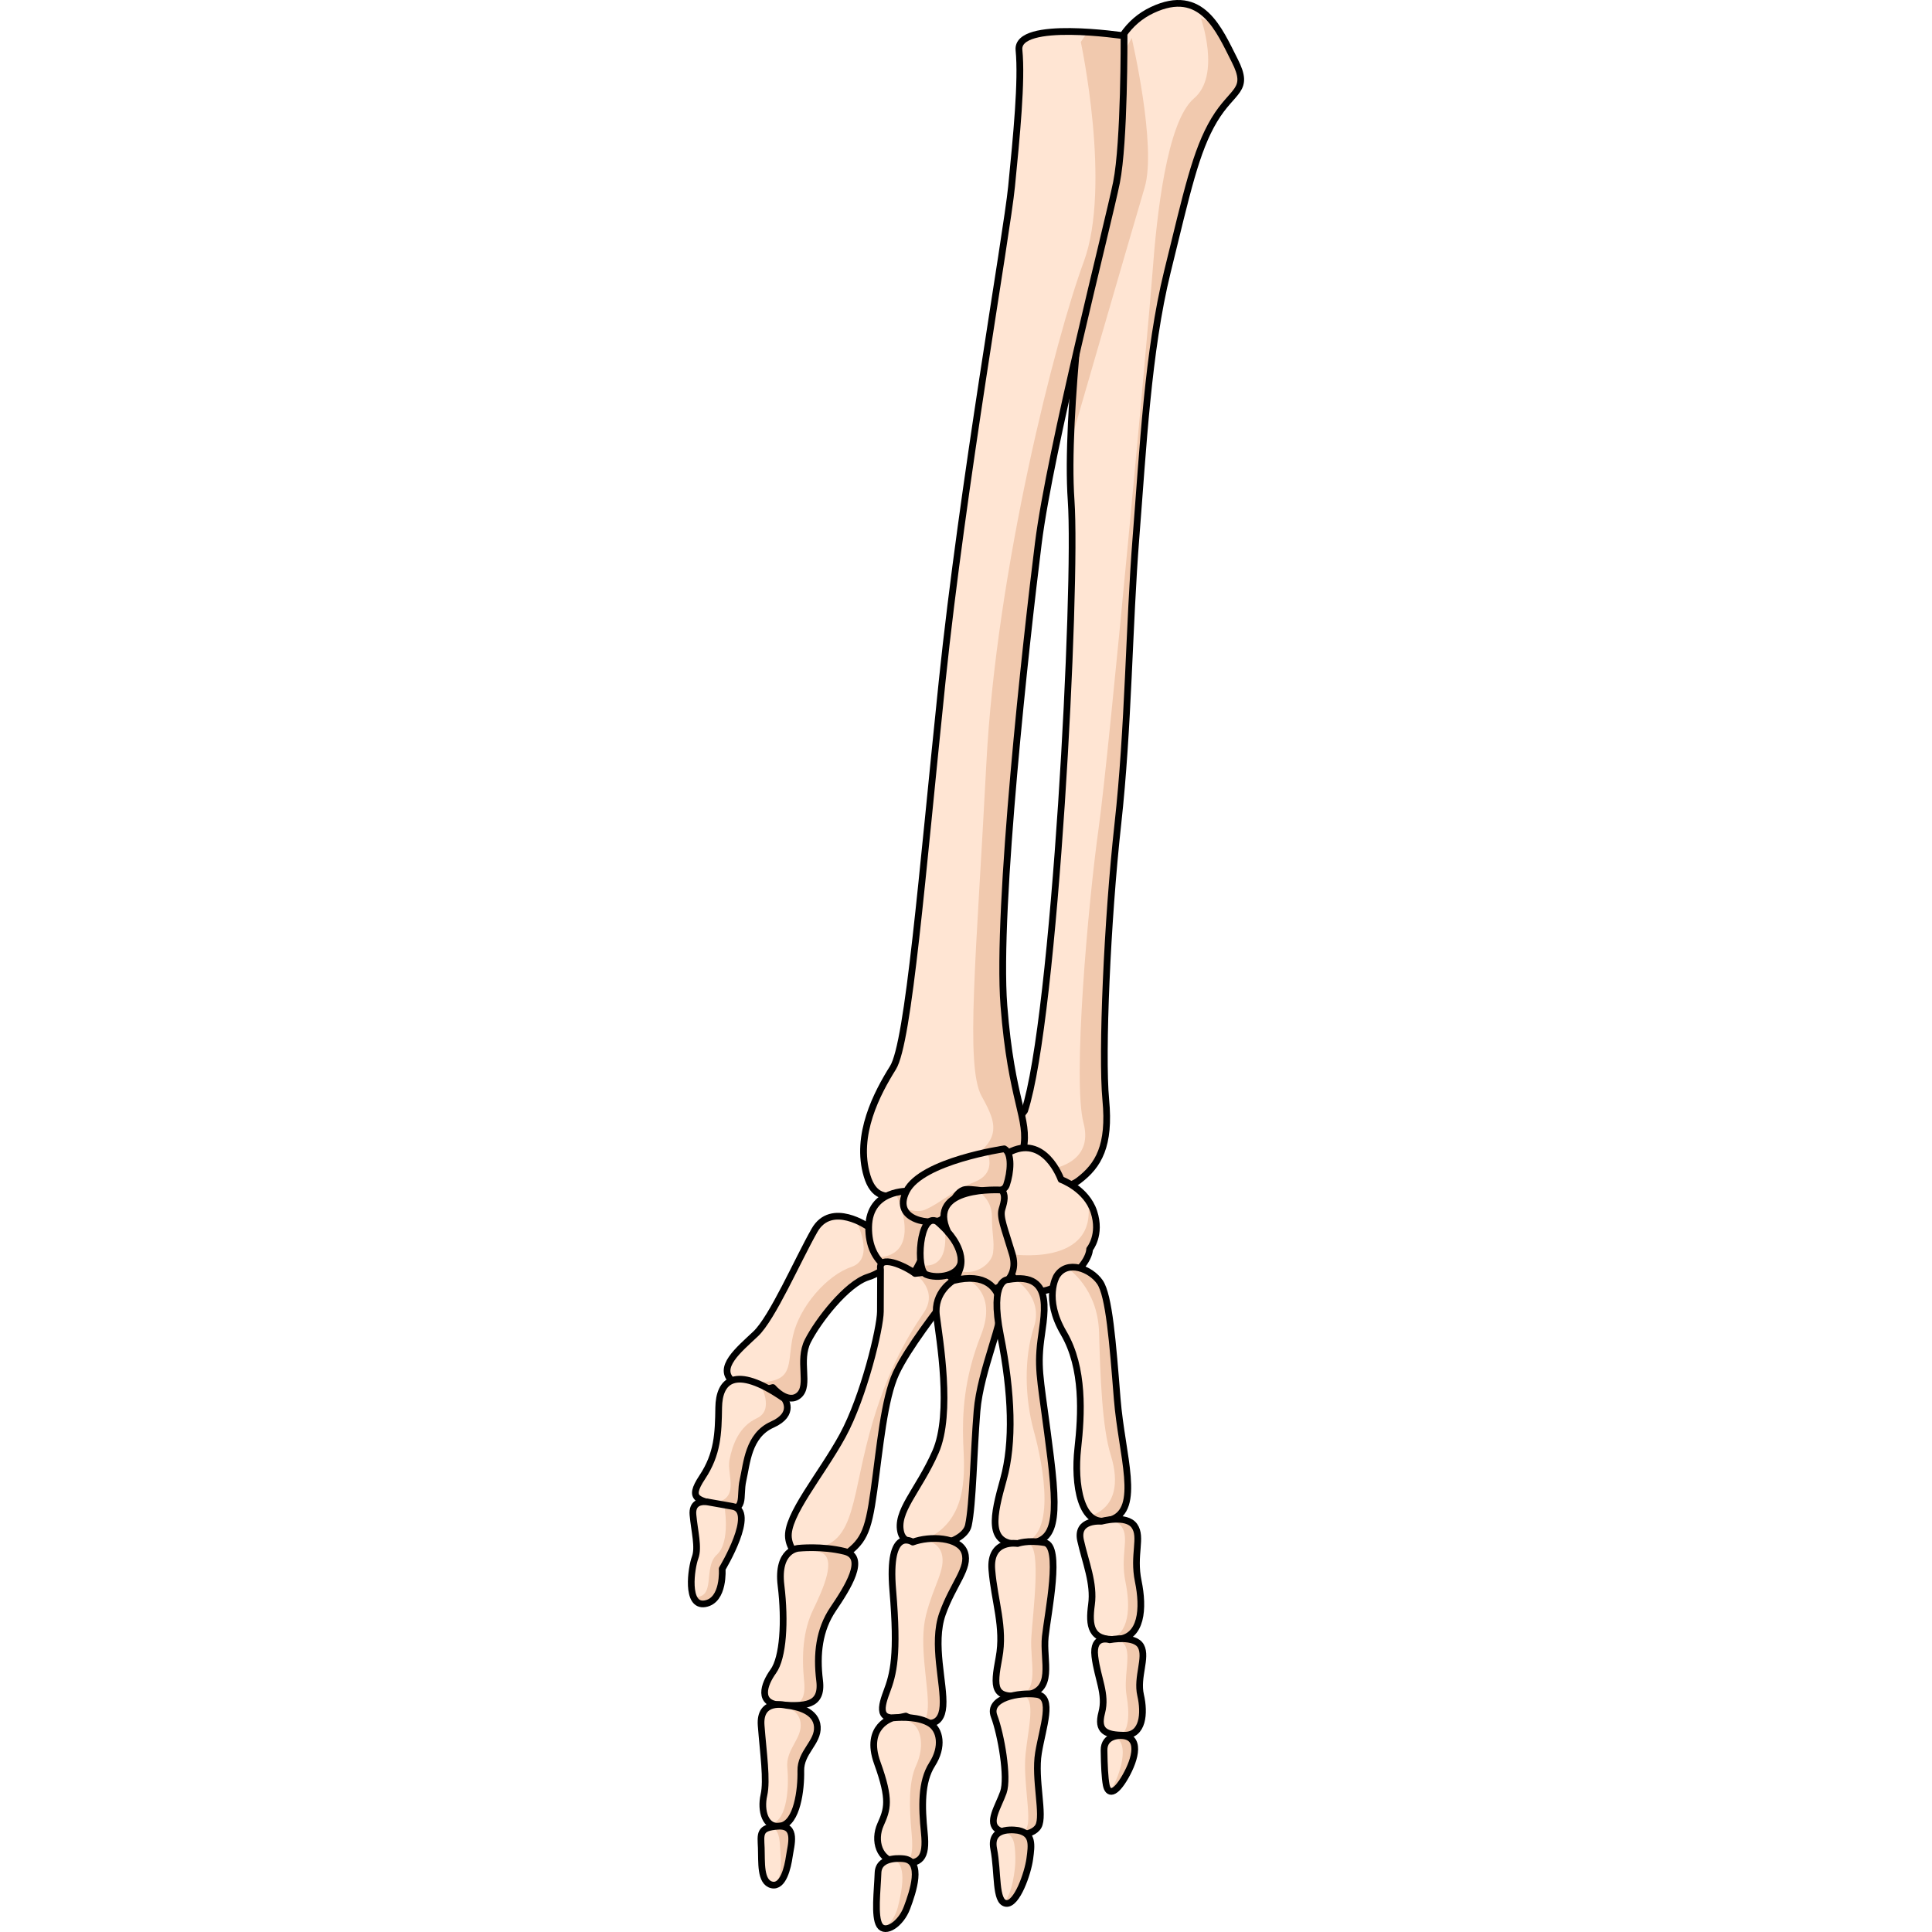 <?xml version="1.0" encoding="utf-8"?>
<!-- Created by: Science Figures, www.sciencefigures.org, Generator: Science Figures Editor -->
<!DOCTYPE svg PUBLIC "-//W3C//DTD SVG 1.1//EN" "http://www.w3.org/Graphics/SVG/1.1/DTD/svg11.dtd">
<svg version="1.1" id="Layer_1" xmlns="http://www.w3.org/2000/svg" xmlns:xlink="http://www.w3.org/1999/xlink" 
	 width="800px" height="800px" viewBox="0 0 86.103 299.078" enable-background="new 0 0 86.103 299.078"
	 xml:space="preserve">
<g>
	<path fill="#FFE5D3" d="M52.127,171.96c0,0-3.824,4.344-0.957,7.043c2.865,2.7,4.828,1.992,4.828,1.992s1.438,4.071,4.504,1.743
		c3.068-2.329,4.863-5.368,4.189-12.485c-0.67-7.116,0.221-27.779,1.871-42.713c1.65-14.936,1.719-30.686,2.805-44.368
		c1.084-13.682,1.83-28.787,4.863-41.117c3.035-12.326,4.377-18.686,7.256-23.491c2.879-4.803,5.574-4.446,3.166-9.188
		c-2.41-4.741-5.09-11.445-12.76-7.826c-7.67,3.618-8.072,13.677-9.016,25.132c-0.947,11.455-4.488,37.386-3.551,50.793
		C60.262,90.879,56.805,157.647,52.127,171.96z"/>
	<path fill="#F1C9AE" d="M64.168,14.409c-0.645,3.698-0.93,7.88-1.291,12.272c-0.764,9.24-3.213,27.893-3.643,41.8
		c0.012-0.034,9.559-33.021,11.471-39.448c1.914-6.433-2.004-23.157-2.004-23.157L64.168,14.409z"/>
	<path fill="#F1C9AE" d="M60.502,182.739c3.068-2.329,4.863-5.368,4.189-12.485c-0.67-7.116,0.221-27.779,1.871-42.713
		c1.65-14.936,1.719-30.686,2.805-44.368c1.084-13.682,1.83-28.787,4.863-41.117c3.035-12.326,4.377-18.686,7.256-23.491
		c2.879-4.803,5.574-4.446,3.166-9.188c-0.93-1.828-1.9-3.941-3.182-5.648l-2.064-0.924c0,0,3.162,8.846-1.061,12.427
		s-5.771,18.175-6.418,26.894c-0.648,8.719-6.676,74.137-8.332,86c-1.662,11.863-4.061,39.237-2.354,45.689
		c1.711,6.454-5.244,7.183-5.244,7.183s0.115,0.246,0.285,0.624C56.84,182.659,58.217,184.473,60.502,182.739z"/>
	
		<path fill="none" stroke="#000000" stroke-width="1.037" stroke-linecap="round" stroke-linejoin="round" stroke-miterlimit="10" d="
		M52.127,171.96c0,0-3.824,4.344-0.957,7.043c2.865,2.7,4.828,1.992,4.828,1.992s1.438,4.071,4.504,1.743
		c3.068-2.329,4.863-5.368,4.189-12.485c-0.67-7.116,0.221-27.779,1.871-42.713c1.65-14.936,1.719-30.686,2.805-44.368
		c1.084-13.682,1.83-28.787,4.863-41.117c3.035-12.326,4.377-18.686,7.256-23.491c2.879-4.803,5.574-4.446,3.166-9.188
		c-2.41-4.741-5.09-11.445-12.76-7.826c-7.67,3.618-8.072,13.677-9.016,25.132c-0.947,11.455-4.488,37.386-3.551,50.793
		C60.262,90.879,56.805,157.647,52.127,171.96z"/>
	<path fill="#FFE5D3" d="M45.055,179.861c0,0,5.953,2.753,6.877-2.001c0.924-4.755-1.852-7.226-3.014-22.201
		c-1.16-14.976,3.486-56.879,5.33-71.551c1.844-14.671,10.852-49.636,12.1-55.859c1.248-6.222,1.17-22.702,1.17-22.702
		S50.785,3.011,51.254,7.754c0.469,4.744-0.418,13.382-1.15,21.119c-0.715,7.544-7.668,46.72-10.742,76.567
		c-3.098,30.073-5.184,55.958-7.617,59.85c-2.436,3.891-5.91,10.416-4.004,16.744C29.643,188.362,35.309,183.855,45.055,179.861z"/>
	<path fill="#F1C9AE" d="M54.248,84.108c1.844-14.671,10.852-49.636,12.1-55.859c1.248-6.222,1.17-22.702,1.17-22.702
		s-2.568-0.388-5.66-0.576l-1.035,1.526c0,0,4.787,22.311,0.449,34.048s-13.525,47.563-15.076,77.73
		c-1.514,29.461-3.305,46.789-0.719,51.431c2.584,4.642,3.555,7.436-5.283,11.619c0.273,0.106,0.537,0.202,0.809,0.306
		c1.266-0.577,2.609-1.176,4.053-1.77c0,0,5.953,2.753,6.877-2.001c0.924-4.755-1.852-7.226-3.014-22.201
		C47.758,140.683,52.404,98.78,54.248,84.108z"/>
	
		<path fill="none" stroke="#000000" stroke-width="1.048" stroke-linecap="round" stroke-linejoin="round" stroke-miterlimit="10" d="
		M45.055,179.861c0,0,5.953,2.753,6.877-2.001c0.924-4.755-1.852-7.226-3.014-22.201c-1.16-14.976,3.486-56.879,5.33-71.551
		c1.844-14.671,10.852-49.636,12.1-55.859c1.248-6.222,1.17-22.702,1.17-22.702S50.785,3.011,51.254,7.754
		c0.469,4.744-0.383,13.357-1.15,21.119c-0.746,7.541-7.59,46.231-10.742,76.567c-3.125,30.071-5.184,55.958-7.617,59.85
		c-2.436,3.891-5.91,10.416-4.004,16.744C29.643,188.362,35.309,183.855,45.055,179.861z"/>
	<g>
		<path fill="#FFE5D3" d="M27.986,189.944c0,0-5.766-4.09-8.389,0.521c-2.621,4.613-6.506,13.564-9.108,16.021
			c-2.601,2.459-6.102,5.262-3.519,7.396c2.582,2.135,6.18,0.906,6.18,0.906s2.313,2.727,4.055,1.184
			c1.74-1.543-0.217-5.297,1.369-8.41s5.98-8.795,9.281-9.859C31.158,196.636,32.854,194.378,27.986,189.944z"/>
		<path fill="#F1C9AE" d="M27.855,197.704c3.303-1.068,4.998-3.326,0.131-7.76c0,0-0.828-0.586-1.998-1.064
			c0.002,0,3.152,5.961-0.662,7.24c-3.816,1.281-8.059,6.168-9.059,10.664c-1.002,4.496,0.453,7.266-5.924,7.197
			c0.119,0.406,0.275,0.789,0.45,1.158c1.34-0.008,2.356-0.35,2.356-0.35s2.313,2.727,4.055,1.184
			c1.74-1.543-0.217-5.297,1.369-8.41S24.555,198.769,27.855,197.704z"/>
		
			<path fill="none" stroke="#000000" stroke-width="1.037" stroke-linecap="round" stroke-linejoin="round" stroke-miterlimit="10" d="
			M27.986,189.944c0,0-5.766-4.09-8.389,0.521c-2.621,4.613-6.506,13.564-9.108,16.021c-2.601,2.459-6.102,5.262-3.519,7.396
			c2.582,2.135,6.18,0.906,6.18,0.906s2.313,2.727,4.055,1.184c1.74-1.543-0.217-5.297,1.369-8.41s5.98-8.795,9.281-9.859
			C31.158,196.636,32.854,194.378,27.986,189.944z"/>
		<path fill="#FFE5D3" d="M34.234,184.389c0,0-6.156-0.334-6.248,5.555c-0.094,5.891,4.498,7.902,7.031,7.025
			c2.51-3.744,2.514-8.625,2.514-8.625L34.234,184.389z"/>
		<path fill="#F1C9AE" d="M32.264,184.6l0.07,0.507c0,0,4.232,9.218-3.051,9.566c1.527,2.191,4.07,2.873,5.734,2.297
			c2.51-3.744,2.514-8.625,2.514-8.625l-3.297-3.956C34.234,184.389,33.359,184.341,32.264,184.6z"/>
		
			<path fill="none" stroke="#000000" stroke-width="1.037" stroke-linecap="round" stroke-linejoin="round" stroke-miterlimit="10" d="
			M34.234,184.389c0,0-6.156-0.334-6.248,5.555c-0.094,5.891,4.498,7.902,7.031,7.025c2.51-3.744,2.514-8.625,2.514-8.625
			L34.234,184.389z"/>
		<path fill="#FFE5D3" d="M14.941,216.517c0,0,1.83,2.354-1.893,4.02c-3.724,1.67-3.912,5.984-4.517,8.605
			c-0.602,2.623,0.625,5.129-3.116,4.07c-3.738-1.061-5.569-0.945-3.19-4.539c2.381-3.59,2.487-6.756,2.544-10.779
			C4.826,213.874,7.102,211.091,14.941,216.517z"/>
		<path fill="#F1C9AE" d="M14.941,216.517c-1.42-0.982-2.654-1.693-3.729-2.178c0.02,0.029,2.249,3.908-0.522,5.199
			c-2.784,1.295-3.783,4.088-4.253,6.461c-0.466,2.361,1.909,6.355-2.92,6.705c0.065,0.018,0.137,0.035,0.202,0.053
			c0.541,0.104,1.955,0.379,3.494,0.668c1.485-0.26,0.847-2.232,1.319-4.283c0.604-2.621,0.793-6.936,4.517-8.605
			C16.771,218.87,14.941,216.517,14.941,216.517z"/>
		
			<path fill="none" stroke="#000000" stroke-width="1.037" stroke-linecap="round" stroke-linejoin="round" stroke-miterlimit="10" d="
			M14.941,216.517c0,0,1.83,2.354-1.893,4.02c-3.724,1.67-3.912,5.984-4.517,8.605c-0.602,2.623,0.625,5.129-3.116,4.07
			c-3.738-1.061-5.569-0.945-3.19-4.539c2.381-3.59,2.487-6.756,2.544-10.779C4.826,213.874,7.102,211.091,14.941,216.517z"/>
		<path fill="#FFE5D3" d="M3.081,232.517c0,0-0.148-0.031-0.37-0.043c-0.692-0.037-2.102,0.121-1.926,2.035
			c0.23,2.533,0.925,5.021,0.33,6.613s-1.479,7.645,1.537,7.143c3.018-0.506,2.655-5.408,2.655-5.408s5.43-8.992,1.601-9.666
			c-3.827-0.674-3.976-0.705-3.976-0.705"/>
		<path fill="#F1C9AE" d="M6.908,233.19c-0.484-0.086-0.911-0.16-1.285-0.227c0.001,0.002,1.066,5.715-1.147,7.715
			c-2.211,2,0.01,6.848-3.604,6.535c0.314,0.748,0.866,1.203,1.78,1.051c3.018-0.506,2.655-5.408,2.655-5.408
			S10.737,233.864,6.908,233.19z"/>
		
			<path fill="none" stroke="#000000" stroke-width="1.037" stroke-linecap="round" stroke-linejoin="round" stroke-miterlimit="10" d="
			M3.081,232.517c0,0-0.148-0.031-0.37-0.043c-0.692-0.037-2.102,0.121-1.926,2.035c0.23,2.533,0.925,5.021,0.33,6.613
			s-1.479,7.645,1.537,7.143c3.018-0.506,2.655-5.408,2.655-5.408s5.43-8.992,1.601-9.666c-3.827-0.674-3.976-0.705-3.976-0.705"/>
		<g>
			<path fill="#FFE5D3" d="M29.822,196.524c0,0-0.01,3.912-0.023,6.49c-0.012,2.578-2.566,13.193-5.838,19.211
				c-3.275,6.021-8.781,12.4-8.393,15.838c0.387,3.436,4.764,5.373,8.176,3.027c3.416-2.35,4.129-3.646,5.055-10.328
				c0.922-6.686,1.582-14.236,3.42-18.18s6.51-9.83,8.105-12.064c1.6-2.234,1.041-4.221-5.158-3.377
				C33.707,195.997,29.4,194.036,29.822,196.524z"/>
			<path fill="#F1C9AE" d="M32.219,212.583c1.838-3.943,6.51-9.83,8.105-12.064c1.6-2.234,1.041-4.221-5.158-3.377
				c-0.123-0.096-0.27-0.197-0.428-0.303c0.914,0.623,4.027,3.084,1.748,6.418c-2.652,3.877-6.262,9.928-8.879,20.594
				c-2.615,10.662-2.146,17.076-11.557,15.736c0.029,0.049,0.051,0.102,0.078,0.148l0.072,0.119c1.4,2.23,4.785,3.131,7.543,1.236
				c3.416-2.35,4.129-3.646,5.055-10.328C29.721,224.077,30.381,216.526,32.219,212.583z"/>
			
				<path fill="none" stroke="#000000" stroke-width="1.037" stroke-linecap="round" stroke-linejoin="round" stroke-miterlimit="10" d="
				M29.822,196.524c0,0-0.01,3.912-0.023,6.49c-0.012,2.578-2.566,13.193-5.838,19.211c-3.275,6.021-8.781,12.4-8.393,15.838
				c0.387,3.436,4.764,5.373,8.176,3.027c3.416-2.35,4.129-3.646,5.055-10.328c0.922-6.686,1.582-14.236,3.42-18.18
				s6.51-9.83,8.105-12.064c1.6-2.234,1.041-4.221-5.158-3.377C33.707,195.997,29.4,194.036,29.822,196.524z"/>
		</g>
		<path fill="#FFE5D3" d="M50.098,197.282c0,0,2.404,4.561,7.289,1.641c4.883-2.92,4.803-5.559,4.803-5.559s1.836-2.197,0.658-5.781
			c-1.18-3.587-5.084-4.987-5.084-4.987s-2.557-7.245-8.209-4.125C43.896,181.59,48.027,193.323,50.098,197.282z"/>
		<path fill="#F1C9AE" d="M61.887,185.72c1.832,10.631-12.072,8.414-12.072,8.414l-0.725,0.947c0.355,0.865,0.705,1.619,1.008,2.201
			c0,0,2.404,4.561,7.289,1.641c4.883-2.92,4.803-5.559,4.803-5.559s1.836-2.197,0.658-5.781
			C62.615,186.88,62.277,186.263,61.887,185.72z"/>
		
			<path fill="none" stroke="#000000" stroke-width="1.037" stroke-linecap="round" stroke-linejoin="round" stroke-miterlimit="10" d="
			M50.098,197.282c0,0,2.404,4.561,7.289,1.641c4.883-2.92,4.803-5.559,4.803-5.559s1.836-2.197,0.658-5.781
			c-1.18-3.587-5.084-4.987-5.084-4.987s-2.557-7.245-8.209-4.125C43.896,181.59,48.027,193.323,50.098,197.282z"/>
		<path fill="#FFE5D3" d="M48.98,177.839c0,0-12.752,1.855-15.141,6.55c-2.387,4.694,4.313,5.354,5.475,4.348
			c1.164-1.006,1.867-4.422,3.693-4.607s5.682,1.169,6.32-0.708C49.965,181.543,50.258,178.516,48.98,177.839z"/>
		<path fill="#F1C9AE" d="M49.328,183.422c0.637-1.879,0.93-4.906-0.348-5.583c0,0-1.07,0.157-2.646,0.491
			c0.295,0.694,1.189,3.366-1.861,4.597c-3.521,1.421-5.553,3.431-7.82,4.363c-0.842,0.346-2.021,0.154-3.172-0.217
			c0.836,2.225,4.945,2.432,5.834,1.664c1.164-1.006,1.867-4.422,3.693-4.607S48.689,185.3,49.328,183.422z"/>
		
			<path fill="none" stroke="#000000" stroke-width="1.037" stroke-linecap="round" stroke-linejoin="round" stroke-miterlimit="10" d="
			M48.98,177.839c0,0-12.752,1.855-15.141,6.55c-2.387,4.694,4.313,5.354,5.475,4.348c1.164-1.006,1.867-4.422,3.693-4.607
			s5.682,1.169,6.32-0.708C49.965,181.543,50.258,178.516,48.98,177.839z"/>
		<path fill="#FFE5D3" d="M38.57,189.093c0,0,3.854,3.111,3.764,5.844c-0.09,2.73-3.869,3.043-5.473,2.35
			C35.258,196.595,35.795,187.565,38.57,189.093z"/>
		<path fill="#F1C9AE" d="M36.125,195.866c0.145,0.734,0.391,1.27,0.736,1.42c1.604,0.693,5.383,0.381,5.473-2.35
			c0.051-1.564-1.189-3.25-2.258-4.408l-0.338-0.117C39.738,190.411,40.818,196.534,36.125,195.866z"/>
		
			<path fill="none" stroke="#000000" stroke-width="1.037" stroke-linecap="round" stroke-linejoin="round" stroke-miterlimit="10" d="
			M38.57,189.093c0,0,3.854,3.111,3.764,5.844c-0.09,2.73-3.869,3.043-5.473,2.35C35.258,196.595,35.795,187.565,38.57,189.093z"/>
		<path fill="#FFE5D3" d="M48.547,184.223c0,0-11.758-0.777-8.293,6.504c0,0,2.941,3.055,1.771,5.934
			c-1.166,2.881,0.254,3.518,2.908,3.424c2.658-0.094,6.533-1.799,5.277-5.977c-1.254-4.176-1.961-5.711-1.58-6.955
			C49.014,185.909,49.221,184.905,48.547,184.223z"/>
		<path fill="#F1C9AE" d="M48.631,187.153c0.383-1.244,0.59-2.249-0.084-2.93c0,0-1.66-0.108-3.547,0.139
			c0.42,0.414,2.061,1.551,2.064,3.991c0.004,2.852,0.416,3.695,0.174,5.594c-0.184,1.436-2.283,3.545-5.252,2.828
			c-1.084,2.779,0.328,3.402,2.947,3.311c2.658-0.094,6.533-1.799,5.277-5.977C48.957,189.933,48.25,188.397,48.631,187.153z"/>
		
			<path fill="none" stroke="#000000" stroke-width="1.037" stroke-linecap="round" stroke-linejoin="round" stroke-miterlimit="10" d="
			M48.547,184.223c0,0-11.758-0.777-8.293,6.504c0,0,2.941,3.055,1.771,5.934c-1.166,2.881,0.254,3.518,2.908,3.424
			c2.658-0.094,6.533-1.799,5.277-5.977c-1.254-4.176-1.961-5.711-1.58-6.955C49.014,185.909,49.221,184.905,48.547,184.223z"/>
		<path fill="#FFE5D3" d="M41.064,198.243c0,0-3.037,1.768-2.582,5.4c0.455,3.631,2.471,15.131-0.143,21.105
			s-6.311,9.291-5.34,12.604c0.973,3.311,9.719,2.051,10.422-1.223c0.705-3.271,0.816-11.328,1.336-17.707
			c0.521-6.377,4.309-14.33,3.709-16.693C47.867,199.368,46.203,196.993,41.064,198.243z"/>
		<path fill="#F1C9AE" d="M48.467,201.729c-0.516-2.035-1.828-4.072-5.463-3.801c0.086,0.033,5.063,1.945,2.373,8.73
			c-2.711,6.842-2.9,12.379-2.76,16.533c0.145,4.152,1.064,11.945-5.697,15.041c-0.219,0.371-0.377,0.715-0.492,1.039
			c2.877,0.191,6.549-1.07,6.994-3.143c0.705-3.271,0.816-11.328,1.336-17.707C45.279,212.046,49.066,204.093,48.467,201.729z"/>
		
			<path fill="none" stroke="#000000" stroke-width="1.037" stroke-linecap="round" stroke-linejoin="round" stroke-miterlimit="10" d="
			M41.064,198.243c0,0-3.037,1.768-2.582,5.4c0.455,3.631,2.471,15.131-0.143,21.105s-6.311,9.291-5.34,12.604
			c0.973,3.311,9.719,2.051,10.422-1.223c0.705-3.271,0.816-11.328,1.336-17.707c0.521-6.377,4.309-14.33,3.709-16.693
			C47.867,199.368,46.203,196.993,41.064,198.243z"/>
		<path fill="#FFE5D3" d="M49.584,198.085c0,0-2.967-0.258-1.188,8.674c1.779,8.93,2.027,16.592,0.463,22.215
			s-2.66,10.129,2.465,10.066c5.125-0.061,6.225-2.068,4.832-13.391c-1.395-11.322-2.039-13.076-1.617-17.338
			C54.965,204.054,57.166,196.737,49.584,198.085z"/>
		<path fill="#F1C9AE" d="M50.613,197.956l-0.002,0.066c0,0,4.502,2.721,2.955,7.408c-1.545,4.689-1.436,10.943-0.018,16.084
			c1.406,5.111,3.879,17.297-2.611,17.508c0.129,0.004,0.246,0.02,0.387,0.018c5.125-0.061,6.225-2.068,4.832-13.391
			c-1.395-11.322-2.039-13.076-1.617-17.338C54.943,204.259,56.951,197.444,50.613,197.956z"/>
		
			<path fill="none" stroke="#000000" stroke-width="1.037" stroke-linecap="round" stroke-linejoin="round" stroke-miterlimit="10" d="
			M49.584,198.085c0,0-2.967-0.258-1.188,8.674c1.779,8.93,2.027,16.592,0.463,22.215s-2.66,10.129,2.465,10.066
			c5.125-0.061,6.225-2.068,4.832-13.391c-1.395-11.322-2.039-13.076-1.617-17.338C54.965,204.054,57.166,196.737,49.584,198.085z"
			/>
		<path fill="#FFE5D3" d="M57.086,197.546c0,0-2.084,3.42,1.084,8.818c3.168,5.4,2.773,12.602,2.184,17.877
			c-0.59,5.273,0.326,12.609,5.125,11.018c4.801-1.59,1.68-9.934,0.979-18.717c-0.699-8.783-1.26-15.994-2.672-18.061
			C62.373,196.417,58.686,194.946,57.086,197.546z"/>
		<path fill="#F1C9AE" d="M62.27,234.7c0.793,0.738,1.844,1.014,3.209,0.559c4.801-1.59,1.68-9.934,0.979-18.717
			c-0.699-8.783-1.26-15.994-2.672-18.061c-0.99-1.445-3.096-2.596-4.818-2.264l-0.146,0.141c0,0,4.627,3.006,4.824,9.881
			c0.201,6.877,0.48,14.754,1.805,18.977S66.309,233.329,62.27,234.7z"/>
		
			<path fill="none" stroke="#000000" stroke-width="1.037" stroke-linecap="round" stroke-linejoin="round" stroke-miterlimit="10" d="
			M57.086,197.546c0,0-2.084,3.42,1.084,8.818c3.168,5.4,2.773,12.602,2.184,17.877c-0.59,5.273,0.326,12.609,5.125,11.018
			c4.801-1.59,1.68-9.934,0.979-18.717c-0.699-8.783-1.26-15.994-2.672-18.061C62.373,196.417,58.686,194.946,57.086,197.546z"/>
		<path fill="#FFE5D3" d="M17.107,239.677c0,0-3.373,0.205-2.691,5.768c0.678,5.561,0.328,11.166-1.193,13.271
			c-1.521,2.102-2.437,5.043,1.125,5.223c3.563,0.182,6.547,0.277,6.043-3.789c-0.504-4.064-0.082-7.844,2.082-11.047
			c2.168-3.205,5.328-8.074,1.779-8.949C20.707,239.28,17.107,239.677,17.107,239.677z"/>
		<path fill="#F1C9AE" d="M24.252,240.153c-3.545-0.873-7.145-0.477-7.145-0.477s-0.02,0-0.053,0.006
			c0.965,0.025,2.234,0.168,3.502,0.617c2.564,0.916,0.344,5.746-1.184,8.924c-1.525,3.178-1.789,6.951-1.379,11.023
			c0.271,2.717-0.6,3.561-1.975,3.754c2.764,0.039,4.795-0.443,4.371-3.852c-0.504-4.064-0.082-7.844,2.082-11.047
			C24.641,245.897,27.801,241.028,24.252,240.153z"/>
		
			<path fill="none" stroke="#000000" stroke-width="1.037" stroke-linecap="round" stroke-linejoin="round" stroke-miterlimit="10" d="
			M17.107,239.677c0,0-3.373,0.205-2.691,5.768c0.678,5.561,0.328,11.166-1.193,13.271c-1.521,2.102-2.437,5.043,1.125,5.223
			c3.563,0.182,6.547,0.277,6.043-3.789c-0.504-4.064-0.082-7.844,2.082-11.047c2.168-3.205,5.328-8.074,1.779-8.949
			C20.707,239.28,17.107,239.677,17.107,239.677z"/>
		<path fill="#FFE5D3" d="M34.809,238.722c0,0-3.945-2.602-3.092,7.465c0.852,10.063,0.109,12.908-0.975,15.775
			c-1.084,2.865-1.199,4.701,2.986,3.689c2.967,1.537,5.516,1.914,5.76-1.543c0.244-3.459-1.727-9.629-0.076-14.283
			c1.654-4.65,4.238-7.084,3.434-9.498C42.037,237.915,37.445,237.733,34.809,238.722z"/>
		<g>
			<path fill="#F1C9AE" d="M33.238,238.819c0.299-0.143,0.635-0.256,0.986-0.342c-0.346-0.088-0.801-0.104-1.236,0.174
				C33.141,238.733,33.238,238.819,33.238,238.819z"/>
			<path fill="#F1C9AE" d="M30.105,264.646c0.002,0.008,0.002,0.014,0.002,0.018C30.107,264.659,30.107,264.653,30.105,264.646z"/>
			<path fill="#F1C9AE" d="M32.842,265.706c-0.383,0.117-0.713,0.188-1.006,0.225c0.33-0.002,0.713-0.043,1.158-0.123
				C32.943,265.772,32.893,265.741,32.842,265.706z"/>
			<path fill="#F1C9AE" d="M42.846,240.327c-0.678-2.02-4.002-2.473-6.615-1.986c1.406,0.145,2.699,0.816,3.07,2.207
				c0.643,2.422-1.262,4.814-2.432,9.438c-1.168,4.621,0.408,10.816,0.277,14.268c-0.051,1.318-0.361,2.07-0.85,2.41
				c1.748,0.393,3.021-0.162,3.191-2.555c0.244-3.459-1.727-9.629-0.076-14.283C41.066,245.175,43.65,242.741,42.846,240.327z"/>
		</g>
		
			<path fill="none" stroke="#000000" stroke-width="1.037" stroke-linecap="round" stroke-linejoin="round" stroke-miterlimit="10" d="
			M34.809,238.722c0,0-3.945-2.602-3.092,7.465c0.852,10.063,0.109,12.908-0.975,15.775c-1.084,2.865-1.199,4.701,2.986,3.689
			c2.967,1.537,5.516,1.914,5.76-1.543c0.244-3.459-1.727-9.629-0.076-14.283c1.654-4.65,4.238-7.084,3.434-9.498
			C42.037,237.915,37.445,237.733,34.809,238.722z"/>
		<path fill="#FFE5D3" d="M51.037,238.944c0,0-4.377-0.752-3.984,4.066c0.391,4.82,1.986,8.893,1.104,13.6
			c-0.881,4.707-0.973,6.438,3.922,5.826c4.895-0.615,2.832-5.295,3.248-9.104c0.418-3.805,2.57-14.072-0.107-14.525
			C52.539,238.353,51.037,238.944,51.037,238.944z"/>
		<g>
			<path fill="#F1C9AE" d="M49.697,239.054c0,0,0.146-0.072,0.416-0.141c-0.209,0.014-0.439,0.045-0.68,0.1
				C49.594,239.028,49.697,239.054,49.697,239.054z"/>
			<path fill="#F1C9AE" d="M55.219,238.808c-1.785-0.303-3.031-0.143-3.678,0c0.363,0.023,0.771,0.08,1.234,0.197
				c1.982,0.51,0.615,10.715,0.389,14.504c-0.225,3.791,1.395,8.512-2.197,9.018c-0.041,0.006-0.074,0.008-0.113,0.012
				c0.373-0.016,0.77-0.047,1.225-0.102c4.895-0.615,2.832-5.295,3.248-9.104C55.744,249.528,57.896,239.261,55.219,238.808z"/>
		</g>
		
			<path fill="none" stroke="#000000" stroke-width="1.037" stroke-linecap="round" stroke-linejoin="round" stroke-miterlimit="10" d="
			M51.037,238.944c0,0-4.377-0.752-3.984,4.066c0.391,4.82,1.986,8.893,1.104,13.6c-0.881,4.707-0.973,6.438,3.922,5.826
			c4.895-0.615,2.832-5.295,3.248-9.104c0.418-3.805,2.57-14.072-0.107-14.525C52.539,238.353,51.037,238.944,51.037,238.944z"/>
		<path fill="#FFE5D3" d="M64.006,235.501c0,0-3.963-0.377-3.217,2.971c0.744,3.348,2.143,6.617,1.689,9.92
			c-0.451,3.305-0.127,5.578,3.859,5.385c3.988-0.189,4.234-4.852,3.381-8.994c-0.854-4.145,0.652-6.789-0.594-8.568
			C67.879,234.431,64.006,235.501,64.006,235.501z"/>
		<path fill="#F1C9AE" d="M69.125,236.214c-0.877-1.258-3.053-1.098-4.266-0.893c0.906,0.059,1.801,0.314,2.291,1.014
			c1.244,1.781-0.264,4.426,0.59,8.57c0.785,3.805,0.633,8.033-2.484,8.852c0.33,0.027,0.684,0.041,1.082,0.02
			c3.988-0.189,4.234-4.852,3.381-8.994C68.865,240.638,70.371,237.993,69.125,236.214z"/>
		
			<path fill="none" stroke="#000000" stroke-width="1.037" stroke-linecap="round" stroke-linejoin="round" stroke-miterlimit="10" d="
			M64.006,235.501c0,0-3.963-0.377-3.217,2.971c0.744,3.348,2.143,6.617,1.689,9.92c-0.451,3.305-0.127,5.578,3.859,5.385
			c3.988-0.189,4.234-4.852,3.381-8.994c-0.854-4.145,0.652-6.789-0.594-8.568C67.879,234.431,64.006,235.501,64.006,235.501z"/>
		<path fill="#FFE5D3" d="M15.18,263.978c0,0-4.163-1.072-3.84,3.137s0.957,8.455,0.425,10.783c-0.531,2.328,0.16,5.246,2.653,4.756
			c2.496-0.494,3.127-5.625,3.064-8.52c-0.061-2.893,2.707-4.377,2.557-6.824S16.986,264.161,15.18,263.978z"/>
		<path fill="#F1C9AE" d="M15.18,263.978c0,0-0.504-0.125-1.145-0.119c1.557,0.307,3.168,1.059,3.406,2.816
			c0.326,2.432-2.326,4.092-2.051,6.973c0.275,2.885,0.023,8.041-2.43,8.691c-0.063,0.02-0.121,0.023-0.18,0.035
			c0.422,0.285,0.961,0.412,1.637,0.279c2.496-0.494,3.127-5.625,3.064-8.52c-0.061-2.893,2.707-4.377,2.557-6.824
			S16.986,264.161,15.18,263.978z"/>
		
			<path fill="none" stroke="#000000" stroke-width="1.037" stroke-linecap="round" stroke-linejoin="round" stroke-miterlimit="10" d="
			M15.18,263.978c0,0-4.163-1.072-3.84,3.137s0.957,8.455,0.425,10.783c-0.531,2.328,0.16,5.246,2.653,4.756
			c2.496-0.494,3.127-5.625,3.064-8.52c-0.061-2.893,2.707-4.377,2.557-6.824S16.986,264.161,15.18,263.978z"/>
		<path fill="#FFE5D3" d="M31.729,265.933c0,0-4.498,1.211-2.408,6.979c2.09,5.77,1.547,7.178,0.49,9.553
			c-1.059,2.377-0.332,5.625,2.936,5.914c3.27,0.287,4.26-0.662,3.852-4.664c-0.406-4.004-0.525-7.881,1.211-10.592
			c1.736-2.715,1.266-5.352-0.373-6.348C35.797,265.776,33.301,265.788,31.729,265.933z"/>
		<g>
			<path fill="#F1C9AE" d="M29.363,284.817c0,0.012,0.004,0.021,0.004,0.033C29.367,284.839,29.363,284.829,29.363,284.817z"/>
			<path fill="#F1C9AE" d="M37.436,266.774c-1.639-0.998-4.135-0.986-5.707-0.842c0,0-0.02,0.006-0.043,0.012
				c1.066-0.002,2.348,0.199,3.275,0.982c1.215,1.025,1.605,3.666,0.381,6.348c-1.223,2.68-1.072,6.555-0.705,10.563
				c0.27,2.994-0.059,4.27-1.244,4.58c2.752,0.1,3.584-0.979,3.205-4.703c-0.406-4.004-0.525-7.881,1.211-10.592
				C39.545,270.407,39.074,267.771,37.436,266.774z"/>
		</g>
		
			<path fill="none" stroke="#000000" stroke-width="1.037" stroke-linecap="round" stroke-linejoin="round" stroke-miterlimit="10" d="
			M31.729,265.933c0,0-4.498,1.211-2.408,6.979c2.09,5.77,1.547,7.178,0.49,9.553c-1.059,2.377-0.332,5.625,2.936,5.914
			c3.27,0.287,4.26-0.662,3.852-4.664c-0.406-4.004-0.525-7.881,1.211-10.592c1.736-2.715,1.266-5.352-0.373-6.348
			C35.797,265.776,33.301,265.788,31.729,265.933z"/>
		<path fill="#FFE5D3" d="M47.404,265.667c1.066,2.818,2.24,9.514,1.43,11.795s-2.508,4.682-0.844,5.775
			c1.664,1.096,5.289,1.148,6.26-0.508c0.967-1.652-0.65-7.328,0.021-11.369c0.668-4.041,2.443-8.674-0.264-9.063
			C51.299,261.907,46.336,262.853,47.404,265.667z"/>
		<path fill="#F1C9AE" d="M54.008,262.298c-0.883-0.127-2.004-0.111-3.076,0.064c0.34,0.008,0.666,0.041,0.959,0.105
			c2.025,0.447,0.797,5.035,0.381,9.057c-0.416,4.018,0.906,9.719,0.221,11.348c-0.271,0.645-0.857,1.004-1.545,1.148
			c1.393,0.023,2.76-0.367,3.303-1.291c0.967-1.652-0.65-7.328,0.021-11.369C54.939,267.319,56.715,262.687,54.008,262.298z"/>
		
			<path fill="none" stroke="#000000" stroke-width="1.037" stroke-linecap="round" stroke-linejoin="round" stroke-miterlimit="10" d="
			M47.404,265.667c1.066,2.818,2.24,9.514,1.43,11.795s-2.508,4.682-0.844,5.775c1.664,1.096,5.289,1.148,6.26-0.508
			c0.967-1.652-0.65-7.328,0.021-11.369c0.668-4.041,2.443-8.674-0.264-9.063C51.299,261.907,46.336,262.853,47.404,265.667z"/>
		<path fill="#FFE5D3" d="M65.303,253.843c0,0-2.729-0.887-2.305,2.574c0.424,3.463,1.83,5.818,1.066,8.701
			c-0.766,2.879,0.637,3.48,3.52,3.498c2.885,0.016,3.143-3.393,2.498-6.201c-0.648-2.809,1.002-5.813,0.055-7.572
			C69.186,253.083,65.303,253.843,65.303,253.843z"/>
		<g>
			<path fill="#F1C9AE" d="M64.504,253.892c0,0,0.242-0.061,0.594-0.1c-0.215-0.043-0.576-0.084-0.941-0.002
				C64.357,253.821,64.504,253.892,64.504,253.892z"/>
			<path fill="#F1C9AE" d="M70.137,254.843c-0.744-1.381-3.291-1.211-4.355-1.074c0.771,0.031,1.666,0.283,2.025,1.221
				c0.678,1.775-0.381,4.74,0.113,7.561c0.443,2.521,0.4,5.498-1.014,6.047c0.219,0.01,0.441,0.016,0.678,0.02
				c2.885,0.016,3.143-3.393,2.498-6.201C69.434,259.606,71.084,256.603,70.137,254.843z"/>
		</g>
		
			<path fill="none" stroke="#000000" stroke-width="1.037" stroke-linecap="round" stroke-linejoin="round" stroke-miterlimit="10" d="
			M65.303,253.843c0,0-2.729-0.887-2.305,2.574c0.424,3.463,1.83,5.818,1.066,8.701c-0.766,2.879,0.637,3.48,3.52,3.498
			c2.885,0.016,3.143-3.393,2.498-6.201c-0.648-2.809,1.002-5.813,0.055-7.572C69.186,253.083,65.303,253.843,65.303,253.843z"/>
		<path fill="#FFE5D3" d="M12.998,291.79c1.748,0.393,2.461-2.701,2.705-4.43c0.248-1.727,1.27-4.836-1.732-4.656
			c-3,0.18-2.698,1.203-2.611,3.357C11.444,288.218,11.15,291.372,12.998,291.79z"/>
		<path fill="#F1C9AE" d="M13.971,282.704c-0.379,0.025-0.705,0.061-0.988,0.111c1.387,0.506,1.23,2.832,1.354,4.211
			c0.139,1.57,0.152,4.299-1.176,4.779c1.627,0.172,2.307-2.771,2.543-4.445C15.951,285.634,16.973,282.524,13.971,282.704z"/>
		
			<path fill="none" stroke="#000000" stroke-width="1.037" stroke-linecap="round" stroke-linejoin="round" stroke-miterlimit="10" d="
			M12.998,291.79c1.748,0.393,2.461-2.701,2.705-4.43c0.248-1.727,1.27-4.836-1.732-4.656c-3,0.18-2.698,1.203-2.611,3.357
			C11.444,288.218,11.15,291.372,12.998,291.79z"/>
		<path fill="#FFE5D3" d="M33.441,287.745c0,0-3.914-0.545-4.008,2.164c-0.092,2.709-0.625,6.771,0.244,8.145
			c0.873,1.369,3.293-0.205,4.234-2.721C34.857,292.817,36.443,288.099,33.441,287.745z"/>
		<path fill="#F1C9AE" d="M33.441,287.745c0,0-0.947-0.131-1.918,0.057c2.572,0.434,1.598,4.965,0.973,7.449
			c-0.383,1.508-1.295,2.746-2.193,3.271c1.09,0.285,2.842-1.139,3.609-3.189C34.857,292.817,36.443,288.099,33.441,287.745z"/>
		
			<path fill="none" stroke="#000000" stroke-width="1.037" stroke-linecap="round" stroke-linejoin="round" stroke-miterlimit="10" d="
			M33.441,287.745c0,0-3.914-0.545-4.008,2.164c-0.092,2.709-0.625,6.771,0.244,8.145c0.873,1.369,3.293-0.205,4.234-2.721
			C34.857,292.817,36.443,288.099,33.441,287.745z"/>
		<path fill="#FFE5D3" d="M51.203,283.37c0,0-4.588-0.906-3.865,2.824c0.723,3.732,0.193,8.203,1.895,8.459
			c1.699,0.258,3.398-4.705,3.691-6.895C53.219,285.571,53.451,283.878,51.203,283.37z"/>
		<path fill="#F1C9AE" d="M51.203,283.37c0,0-1.521-0.295-2.674,0.164c2.049,0.283,2.102,1.934,2.164,4.049
			c0.057,1.85-0.553,5.762-1.77,6.963c0.096,0.053,0.195,0.092,0.309,0.107c1.699,0.258,3.398-4.705,3.691-6.895
			C53.219,285.571,53.451,283.878,51.203,283.37z"/>
		
			<path fill="none" stroke="#000000" stroke-width="1.037" stroke-linecap="round" stroke-linejoin="round" stroke-miterlimit="10" d="
			M51.203,283.37c0,0-4.588-0.906-3.865,2.824c0.723,3.732,0.193,8.203,1.895,8.459c1.699,0.258,3.398-4.705,3.691-6.895
			C53.219,285.571,53.451,283.878,51.203,283.37z"/>
		<path fill="#FFE5D3" d="M66.998,268.671c0,0-2.607-0.119-2.578,2.283c0.031,2.402,0.127,4.244,0.334,5.352
			c0.277,1.482,1.348,1.557,2.967-1.27C69.338,272.212,70.223,268.708,66.998,268.671z"/>
		<path fill="#F1C9AE" d="M66.998,268.671c0,0-0.539-0.023-1.123,0.176c1.99,0.496,1.631,3.525,0.645,6.139
			c-0.439,1.164-0.871,1.889-1.262,2.262c0.518,0.289,1.363-0.293,2.463-2.211C69.338,272.212,70.223,268.708,66.998,268.671z"/>
		
			<path fill="none" stroke="#000000" stroke-width="1.037" stroke-linecap="round" stroke-linejoin="round" stroke-miterlimit="10" d="
			M66.998,268.671c0,0-2.607-0.119-2.578,2.283c0.031,2.402,0.127,4.244,0.334,5.352c0.277,1.482,1.348,1.557,2.967-1.27
			C69.338,272.212,70.223,268.708,66.998,268.671z"/>
	</g>
</g>
</svg>